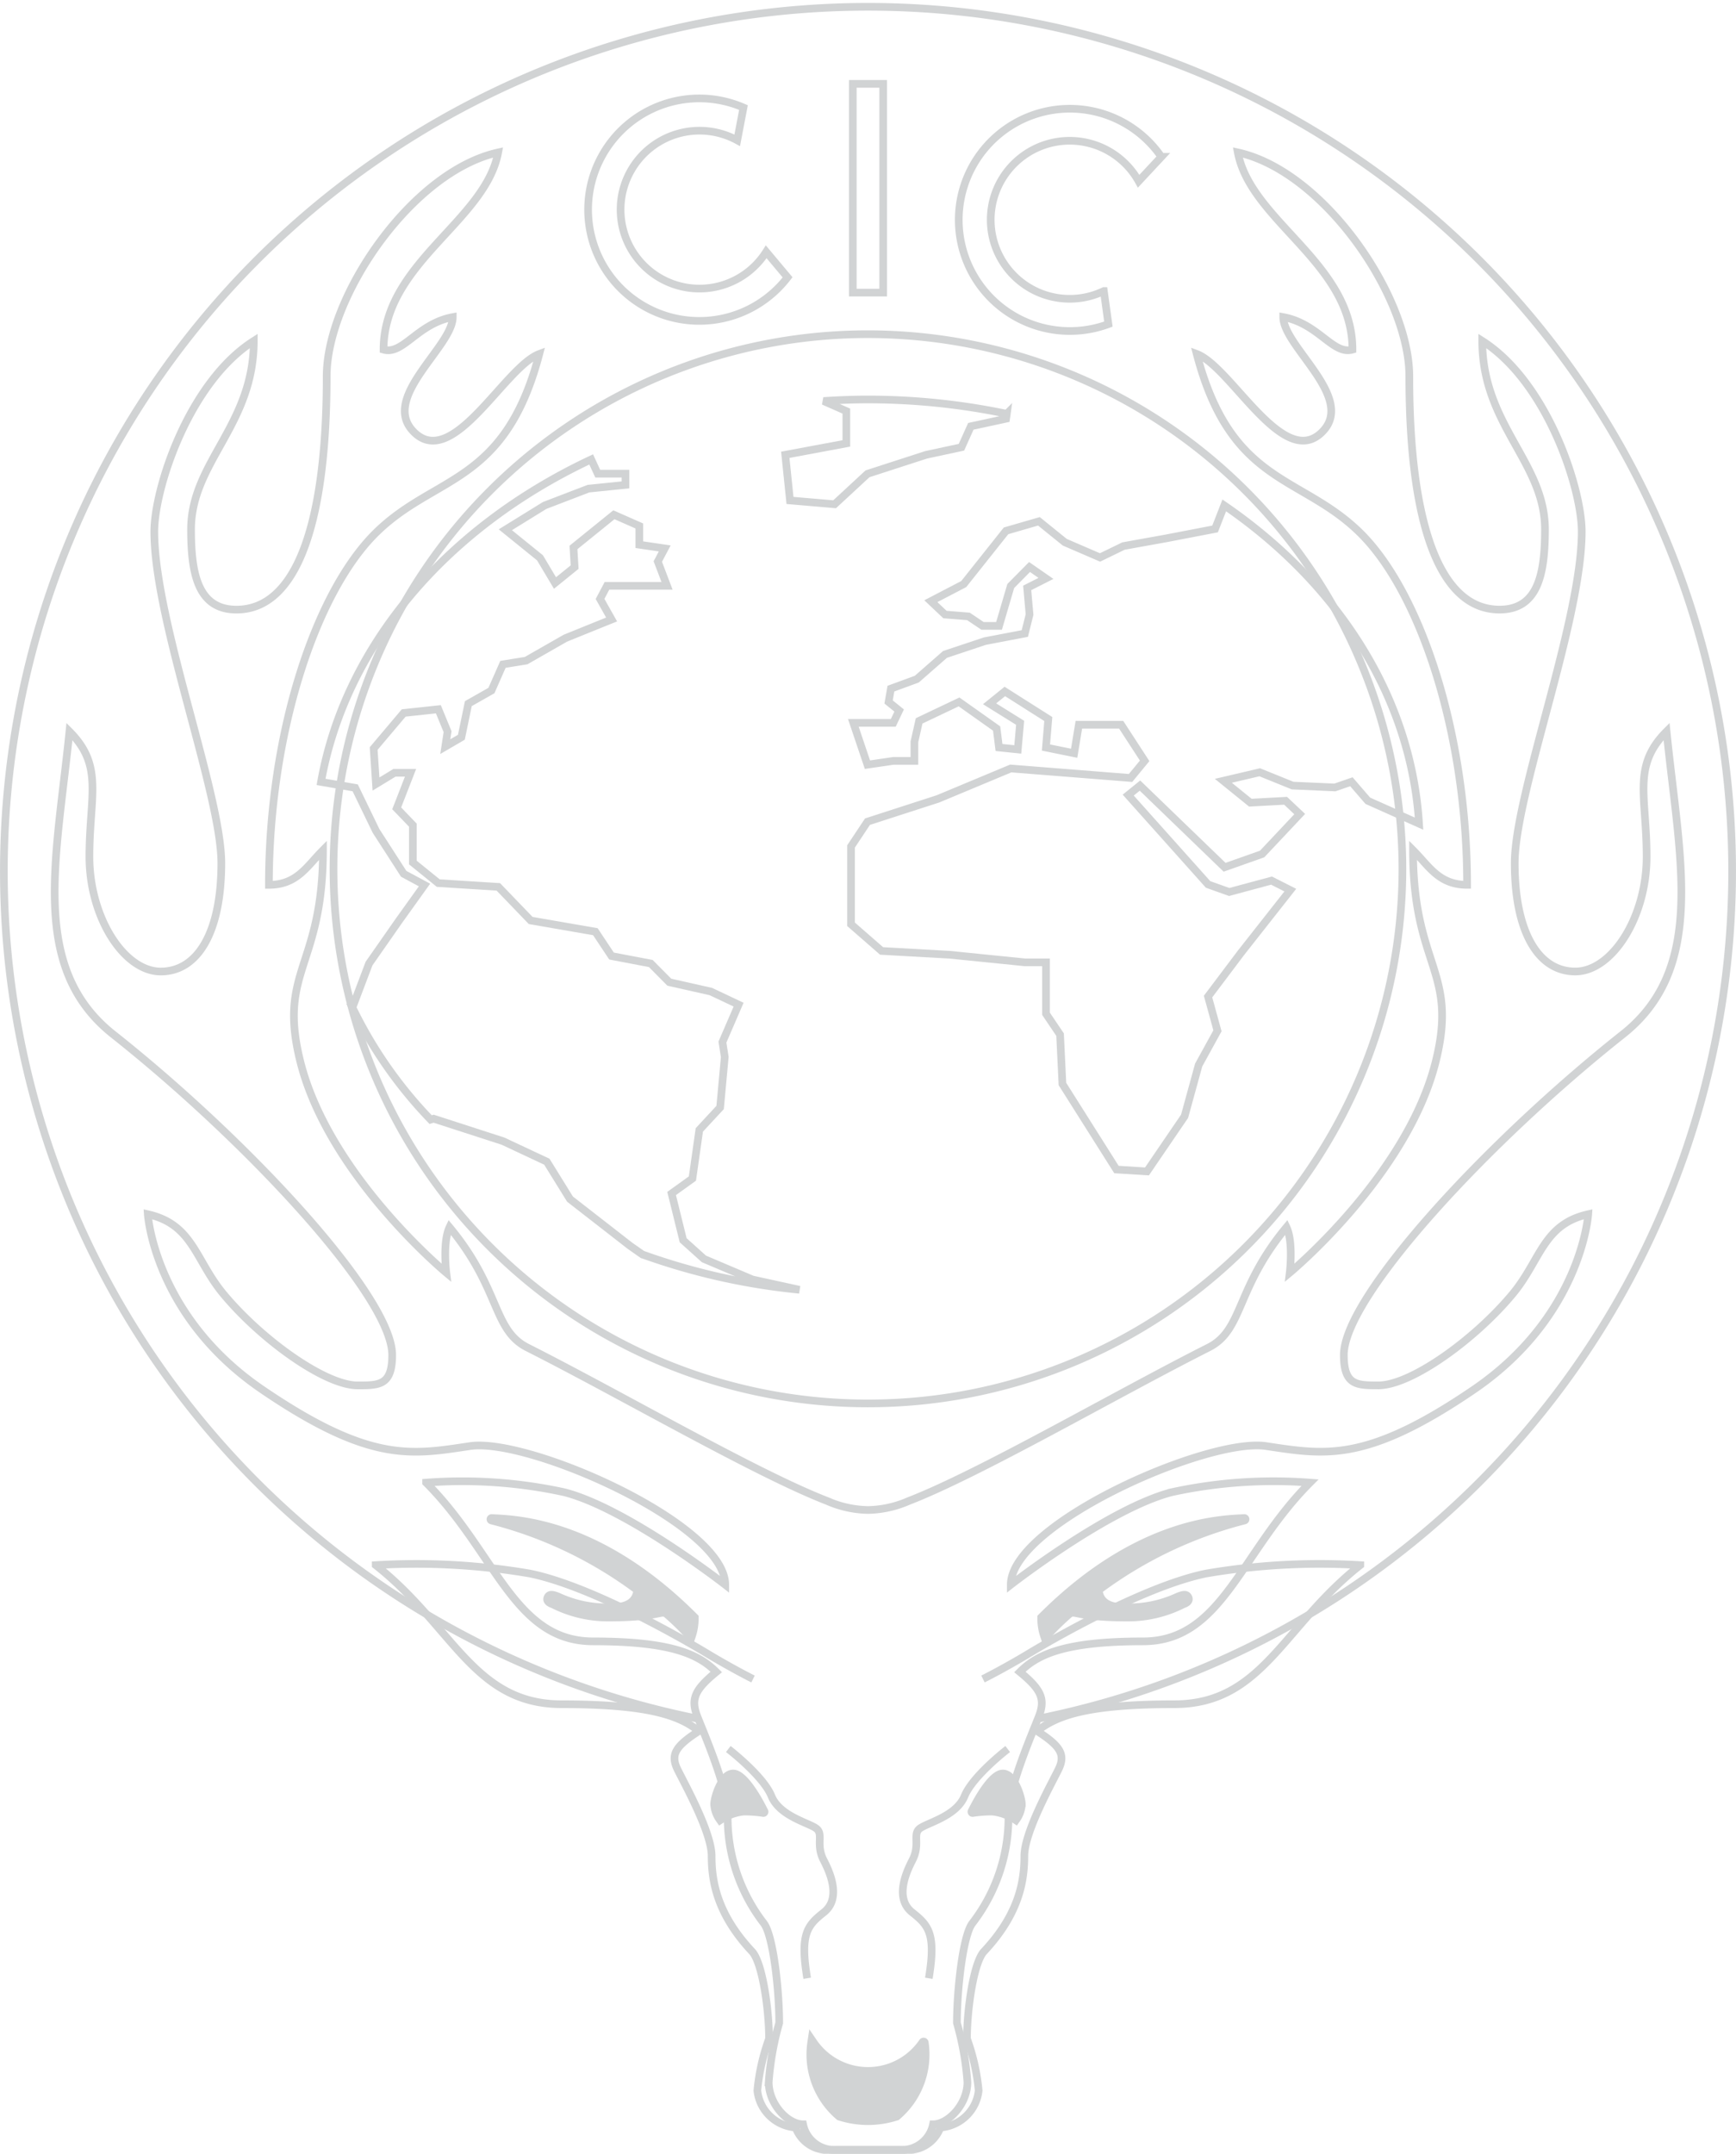 <?xml version="1.0" encoding="UTF-8"?> <svg xmlns="http://www.w3.org/2000/svg" width="172.351" height="213.76" viewBox="0 0 172.351 213.76"><defs><style>.a,.c{fill:none;}.a,.b,.c{stroke:#d1d3d4;}.a{stroke-width:0.761px;}.b{fill:#d1d3d4;stroke-linecap:round;}.c{stroke-miterlimit:2.613;stroke-width:0.759px;}</style></defs><g transform="translate(-649.966 -74.893)"><path class="a" d="M726.036,99.886a7.835,7.835,0,1,1-2.878-11.069l.62-3.249a11.041,11.041,0,1,0,4.38,16.85Zm33.52,3.893a7.842,7.842,0,1,1,3.456-10.9l2.255-2.418a11.03,11.03,0,1,0-5.259,16.6Zm-21.906.156h-3.018V83.217h3.018ZM789.2,161.209a53.062,53.062,0,1,1-53.061-53.149A53.105,53.105,0,0,1,789.2,161.209ZM736.143,224.76a10.47,10.47,0,0,0,4.009-.88c7.092-2.737,20.538-10.569,29.809-15.249,3.457-1.744,2.669-5.851,7.73-11.937.7,1.48.322,4.515.322,4.515s11.673-9.657,14.495-20.967c2.253-9.034-2.255-9.357-2.255-20.971,1.609,1.611,2.575,3.441,5.369,3.441,0-15.054-4.619-28.927-10.526-34.839s-12.881-4.734-16.319-17.851c3.438,1.291,8.591,11.614,12.457,7.742,3.381-3.39-3.865-8.467-3.865-11.4,3.508.644,4.937,3.784,6.87,3.226,0-8.6-10.089-12.724-11.382-19.57,8.528,1.872,17.026,14.254,17.026,22.21,0,14.5,2.946,23.165,8.96,23.165,3.867,0,4.509-3.653,4.509-7.956,0-6.666-6.227-10.361-6.227-18.712,6.439,4.086,9.877,14.625,9.877,18.926,0,8.879-6.654,26.027-6.654,32.907s2.362,10.753,6.01,10.753,7.086-5.375,7.086-11.4-1.455-8.985,1.98-12.426c1.287,12.69,4,23.462-4.342,30.063-13.315,10.539-27.7,26.021-27.7,31.828,0,3.012,1.289,3.012,3.438,3.012,3.218,0,9.515-4.5,13.309-9.056,2.814-3.38,3.016-6.924,7.517-7.932,0,0-.643,10.105-11.378,17.42s-14.818,6.454-20.616,5.592-25.335,7.744-25.335,13.764c0,0,9.714-7.569,15.967-9.182a47.509,47.509,0,0,1,13.742-.951c-6.917,6.927-8.719,15.753-16.582,15.753s-10.518,1.331-12.225,3.038c2.083,1.707,2.558,2.658,1.9,4.366s-3.034,7.117-3.034,9.776a17.2,17.2,0,0,1-3.6,10.819c-.92,1.251-1.516,6.567-1.516,9.872a28.983,28.983,0,0,1,1.044,5.882c0,2.184-1.9,4.18-3.412,4.18a3.163,3.163,0,0,1-3.223,2.538h-6.46a3.161,3.161,0,0,1-3.222-2.538c-1.517,0-3.411-2-3.411-4.18a29.017,29.017,0,0,1,1.042-5.882c0-3.306-.594-8.621-1.516-9.872a17.2,17.2,0,0,1-3.6-10.819c0-2.658-2.368-8.066-3.031-9.776s-.187-2.658,1.9-4.366c-1.707-1.707-4.359-3.038-12.224-3.038s-9.666-8.826-16.585-15.753A47.5,47.5,0,0,1,706,223c6.257,1.613,15.97,9.182,15.97,9.182,0-6.021-19.54-14.627-25.336-13.764s-9.878,1.719-20.615-5.592-11.38-17.42-11.38-17.42c4.5,1.008,4.705,4.553,7.52,7.932,3.791,4.553,10.089,9.056,13.31,9.056,2.146,0,3.435,0,3.435-3.012,0-5.807-14.386-21.289-27.7-31.828-8.339-6.6-5.632-17.373-4.343-30.063,3.436,3.441,1.982,6.4,1.982,12.426s3.435,11.4,7.085,11.4,6.013-3.871,6.013-10.753-6.656-24.027-6.656-32.907c0-4.3,3.435-14.839,9.877-18.926,0,8.351-6.228,12.046-6.228,18.712,0,4.3.644,7.956,4.508,7.956,6.015,0,8.958-8.663,8.958-23.165,0-7.956,8.5-20.339,17.024-22.21-1.284,6.846-11.378,10.966-11.378,19.57,1.931.558,3.362-2.581,6.87-3.226,0,2.932-7.25,8.008-3.864,11.4,3.864,3.871,9.017-6.451,12.455-7.742-3.438,13.117-10.416,11.937-16.32,17.851s-10.523,19.785-10.523,34.839c2.792,0,3.76-1.83,5.367-3.441,0,11.614-4.508,11.937-2.253,20.971,2.823,11.309,14.495,20.967,14.495,20.967s-.38-3.035.321-4.515c5.06,6.086,4.275,10.193,7.729,11.937,9.274,4.68,22.719,12.512,29.812,15.249A10.459,10.459,0,0,0,736.143,224.76Zm-16.865,20.719a85.793,85.793,0,1,1,33.952-.045" transform="translate(0)"></path><path class="b" d="M702.509,193.875s-1.436-3.022-2.66-3.6-2.1,2.119-2.1,2.859a2.778,2.778,0,0,0,.5,1.419,5.165,5.165,0,0,1,2.322-.825,13.172,13.172,0,0,1,1.942.143" transform="translate(23.24 60.841)"></path><path class="b" d="M714.889,193.875s1.435-3.022,2.66-3.6,2.1,2.119,2.1,2.859a2.778,2.778,0,0,1-.5,1.419,5.165,5.165,0,0,0-2.322-.825,13.189,13.189,0,0,0-1.94.143" transform="translate(31.643 60.841)"></path><path class="b" d="M682.379,175.793a41.421,41.421,0,0,1,14.564,6.969c-.026.723-.421,1.882-2.644,1.882a11.64,11.64,0,0,1-5.382-1.08c-.493-.186-.783-.263-.9.06s.391.463.5.513a11.951,11.951,0,0,0,5.493,1.286c5.323,0,5.157-.864,5.877-.261l.168.15.021.018,0,0a26.164,26.164,0,0,1,2.058,2.045,5.355,5.355,0,0,0,.285-1.8c-9.413-9.428-17.53-9.66-20.047-9.787" transform="translate(16.406 49.89)"></path><path class="b" d="M714.966,210.607a6.68,6.68,0,0,1-11.037,0,7.94,7.94,0,0,0,2.717,7.223,9.135,9.135,0,0,0,5.605,0,7.938,7.938,0,0,0,2.714-7.223" transform="translate(26.693 67.028)"></path><path class="b" d="M738.577,175.793a41.416,41.416,0,0,0-14.565,6.969c.026.723.417,1.882,2.644,1.882a11.64,11.64,0,0,0,5.382-1.08c.491-.186.785-.263.9.06s-.392.463-.5.513a11.932,11.932,0,0,1-5.492,1.286c-5.322,0-5.155-.864-5.879-.261-.053.051-.113.1-.167.15l-.019.018,0,0a26.145,26.145,0,0,0-2.058,2.045,5.332,5.332,0,0,1-.287-1.8c9.413-9.428,17.532-9.66,20.048-9.787" transform="translate(34.921 49.89)"></path><path class="c" d="M741.423,192.511s-3.46,2.657-4.282,4.668-3.732,2.655-4.458,3.227.088,1.581-.733,3.159-1.639,3.877,0,5.168,2.37,2.154,1.64,6.532M731.15,232.3a3.421,3.421,0,0,0,3.589-2.226,4.119,4.119,0,0,0,3.8-3.663,20.67,20.67,0,0,0-1.161-5.155c0-2.9.662-7.556,1.688-8.652,3.589-3.827,4.009-7.153,4.009-9.483s2.642-7.07,3.38-8.567.209-2.33-2.111-3.826c1.9-1.5,4.853-2.664,13.615-2.664s10.765-7.736,18.469-13.807a67.005,67.005,0,0,0-15.3.834c-6.964,1.414-17.784,8.048-17.784,8.048-2.566,1.529-4.377,2.42-4.377,2.42M727.553,232.3h3.6m-17.469-39.791s3.461,2.657,4.281,4.668,3.735,2.655,4.465,3.227-.093,1.581.728,3.159,1.637,3.877,0,5.168-2.372,2.154-1.642,6.532m2.441,17.038a3.419,3.419,0,0,1-3.589-2.226,4.116,4.116,0,0,1-3.8-3.663,20.67,20.67,0,0,1,1.161-5.155c0-2.9-.663-7.556-1.69-8.652-3.589-3.827-4.01-7.153-4.01-9.483s-2.639-7.07-3.377-8.567-.209-2.33,2.111-3.826c-1.9-1.5-4.856-2.664-13.615-2.664s-10.766-7.736-18.471-13.807a66.992,66.992,0,0,1,15.3.834c6.968,1.414,17.788,8.048,17.788,8.048,2.564,1.529,4.375,2.42,4.375,2.42M727.553,232.3h-3.6" transform="translate(8.589 55.973)"></path><path class="a" d="M674.514,137.076l3.389.59,2.065,4.268,2.75,4.265,2.066,1.112-2.525,3.525-2.983,4.272-1.649,4.358a42.954,42.954,0,0,0,7.767,11.128l.3-.09,6.88,2.226,4.356,2.042,2.3,3.714,5.961,4.637,1.22.852a64.555,64.555,0,0,0,15.6,3.508l-4.667-1.02-4.817-2.042-2.063-1.852-1.147-4.642,2.065-1.483.686-4.826,2.065-2.226.461-5.012-.231-1.482,1.605-3.713-2.752-1.3-4.128-.929-1.836-1.853-3.9-.743-1.605-2.415-6.423-1.114-3.21-3.336-5.962-.373-2.523-2.042v-3.71l-1.605-1.668,1.374-3.528H681.8l-1.832,1.115-.231-3.525,2.981-3.528,3.441-.369.916,2.223-.231,1.488,1.6-.932.692-3.336,2.292-1.3,1.145-2.6,2.3-.37,3.9-2.228,3.209-1.3,1.378-.554-1.149-2.042.689-1.3h5.964l-.918-2.412.687-1.3-2.521-.371v-1.857l-2.525-1.113-4.014,3.246.115,1.95-1.949,1.578-1.489-2.5-3.441-2.785,3.9-2.41,4.357-1.671,3.672-.373v-1.112h-2.754l-.652-1.415C687.127,111.733,676.96,123.39,674.514,137.076Zm54.25-37.956c-1.471,0-2.925.063-4.365.154l2.265,1v3.208l-6.062,1.131.468,4.529,4.43.379,3.265-3.021,5.827-1.887,3.5-.752.932-2.076,3.5-.757.068-.483A67.36,67.36,0,0,0,728.764,99.12Zm35.42,10.514-.911,2.338-4.894.941-4.2.756-2.329,1.131-3.5-1.51-2.566-2.076-3.265.945-4.2,5.283-3.265,1.7,1.4,1.324,2.333.186,1.4.942h1.636l1.163-3.959,1.866-1.886,1.631,1.13-1.865.945.234,2.642-.469,1.884-3.96.755-3.965,1.32-2.8,2.453-2.568.942-.232,1.324,1.049.847-.584,1.228h-3.964l1.4,4.149,2.563-.377h2.1V133.1l.468-2.079,3.964-1.883,3.73,2.64.237,1.884,1.863.192.234-2.642-3.031-1.888L742.4,128.1l4.315,2.737-.234,2.828,2.8.568.468-2.831h4.2l2.331,3.585-1.4,1.7-11.892-.942-7.229,3.017-6.995,2.262-1.632,2.455v7.733l3.031,2.642,6.762.378,7.459.753h2.1v5.1l1.4,2.076.234,4.9,5.362,8.488,3.031.189,3.733-5.472,1.4-5.092,1.865-3.393-.934-3.4,3.267-4.338,4.9-6.225-1.866-.945-4.2,1.131-2.1-.752-7.927-8.865,1.168-.945,8.4,8.108,3.726-1.317,3.731-3.963-1.4-1.32-3.5.189-2.681-2.171,3.614-.847,3.263,1.321,4.2.186,1.636-.566,1.631,1.887,5.085,2.271C782.733,128.565,775.385,117.314,764.184,109.634Z" transform="translate(7.327 15.42)"></path></g></svg> 